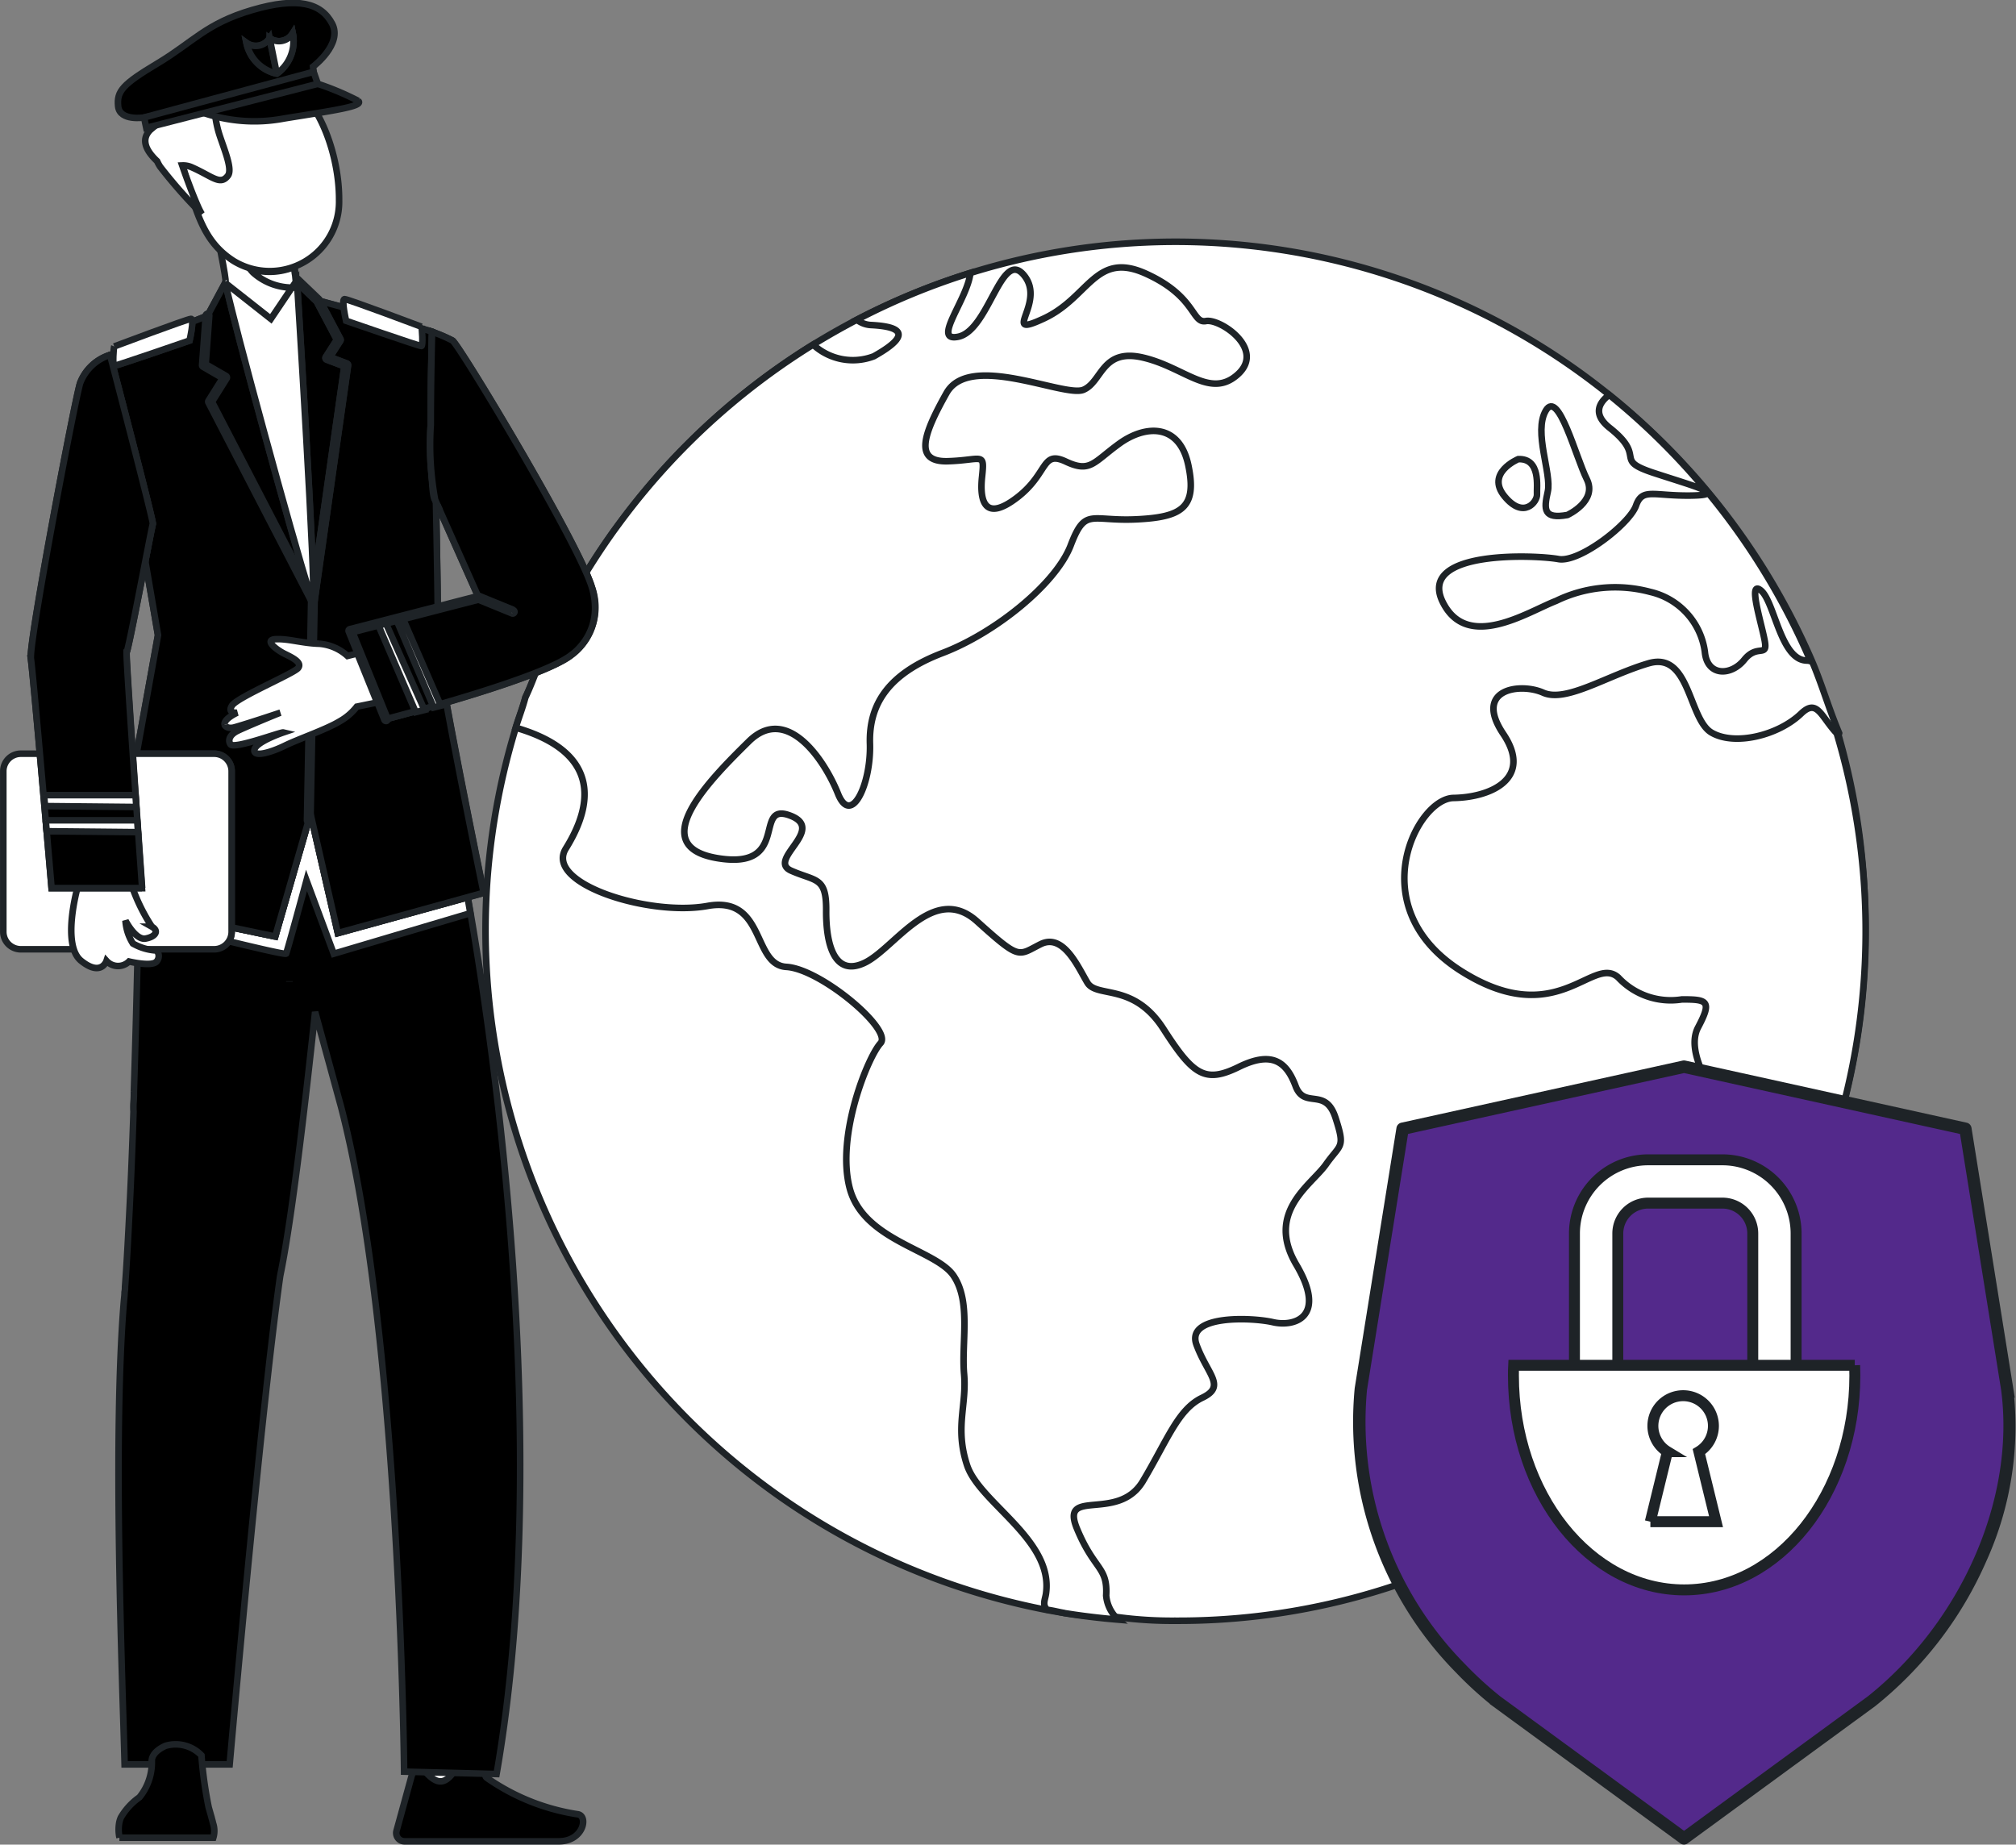 <svg xmlns="http://www.w3.org/2000/svg" width="92.114" height="84.285" viewBox="0 0 92.114 84.285"><rect x="0" y="0" width="92.114" height="84.285" fill="#808080" stroke="none"/><g transform="translate(15935.653 -13773.238)"><g transform="translate(-15913.474 13784.282)"><g transform="translate(0 0)"><path d="M713.732,625.221a31.293,31.293,0,0,1-5.649,17.956c-.014.021-.064.041-.064.062h0A31.216,31.216,0,0,1,682.176,656.7a18.528,18.528,0,0,1-2.574-.16h0s-.005.052-.009.052c-.422-.035-.842-.052-1.259-.1-.148-.017-.3-.023-.444-.044-.13-.018-.26-.029-.391-.049-.113-.017-.226-.031-.338-.049l-.076-.011c-.275-.045-.549-.093-.822-.145h0a31.632,31.632,0,0,1-24.19-40.313c.143-.463.321-.92.44-1.373h0c.356-.755.594-1.5.922-2.223.132-.291.278-.58.417-.866a31.5,31.5,0,0,1,2.675-4.486c.092-.128.187-.256.28-.383q.561-.762,1.168-1.489.907-1.089,1.909-2.094a31.674,31.674,0,0,1,5.779-4.583q.976-.6,2-1.136a31.558,31.558,0,0,1,34.376,3.445,31.759,31.759,0,0,1,9.259,12.168c.456,1.068.764,2.164,1.238,3.286h0c0,.005-.054.009-.052.014A31.535,31.535,0,0,1,713.732,625.221Z" transform="translate(-650.68 -593.688)" fill="#fff" stroke="#1e2327" stroke-width="0.3"/><g transform="translate(1.387 1.168)"><path d="M1761.42,3011.74Z" transform="translate(-1733.886 -2949.948)" fill="#fff" stroke="#1e2327" stroke-width="0.3"/><path d="M740.967,679.547c-.677.953-2.77,2.177-1.35,4.583s-.1,2.848-1.068,2.624-4-.346-3.495,1.029,1.369,1.893.26,2.424-1.576,1.911-2.711,3.813-3.8.258-3.01,2.168,1.408,1.726,1.334,3.057a1.662,1.662,0,0,0,.554,1.1c-.423-.035-.847-.078-1.268-.13-.148-.018-.3-.037-.444-.057-.13-.018-.26-.036-.391-.056l-.338-.052c-.026,0-.019-.009-.044-.012-.271-.046-.411-.094-.767-.146h0c-.237-.225-.088-.469-.052-.733.354-2.458-3.038-4.148-3.606-5.87s-.007-2.743-.136-4.166.332-3.307-.486-4.5-4.116-1.593-4.743-4,.838-6,1.409-6.615-2.731-3.4-4.3-3.489-.945-3.267-3.608-2.784-7.461-1.02-6.471-2.621c.817-1.319,2.189-4.229-2.289-5.526.143-.463.321-.92.439-1.373h0c.356-.755.594-1.5.922-2.224.132-.29.278-.58.417-.866a31.731,31.731,0,0,1,2.676-4.49c.092-.128.187-.256.28-.383q.562-.762,1.168-1.489.907-1.089,1.909-2.094a31.683,31.683,0,0,1,5.779-4.583,2.675,2.675,0,0,0,2.774.533c2.145-1.2.731-1.385-.147-1.429a1.134,1.134,0,0,1-.629-.24,31.22,31.22,0,0,1,5.188-2.14c-.134,1.211-1.78,3.156-.568,2.918,1.409-.268,1.984-4.075,3.019-2.81s-1.148,2.935.916,1.97,2.343-3.087,4.645-2.049,2.1,2.293,2.749,2.17,2.725,1.277,1.466,2.428-2.435-.316-4.338-.759-1.859,1.119-2.734,1.476c-.891.344-5.191-1.734-6.246.144s-1.521,3.163.063,3.115,1.684-.454,1.56.716.162,2.047,1.6.946,1.109-2.171,2.226-1.647,1.25.05,2.439-.814,2.752-.953,3.161.984-.291,2.373-2.381,2.471-2.327-.558-2.994,1.189-3.428,3.994-5.856,4.919-3.373,2.3-3.317,4.145-.854,3.8-1.462,2.279-2.324-4.107-4.072-2.385-4.8,4.777-1.432,5.335,1.607-2.581,3.307-1.951-1.075,2.022.059,2.523,1.612.269,1.6,1.817.376,3.049,1.755,2.393,3.147-3.687,5.14-1.893,1.854,1.564,2.9,1.042,1.712,1.045,2.141,1.759,2.109-.015,3.473,2.109,1.9,2.5,3.449,1.739,2.187-.2,2.591.876,1.36.025,1.821,1.442S741.639,678.593,740.967,679.547Z" transform="translate(-703.95 -638.551)" fill="#fff" stroke="#1e2327" stroke-width="0.3"/><path d="M2324.428,871.98c-1.1-2.362,4.354-2.1,5.318-1.916.969.162,3.244-1.617,3.533-2.443s.785-.437,2.51-.461.2-.409-1.7-1.035-.274-.687-2.021-2.066c-.751-.6-.515-1.117-.014-1.5a31.622,31.622,0,0,1,9.2,12.168.607.607,0,0,0-.162-.028c-1.209-.007-1.474-2.678-2.1-3.2s.017,1.468.167,2.284-.331.13-.933.88-1.7.765-1.8-.362a3.256,3.256,0,0,0-2.5-2.74,6.174,6.174,0,0,0-4.3.412C2328.335,872.47,2325.538,874.324,2324.428,871.98Z" transform="translate(-2282.094 -856.728)" fill="#fff" stroke="#1e2327" stroke-width="0.3"/><path d="M2278.76,1361.456c.109-.811.287-1.649-.052-1.955-.823-.764-1-2.845-.718-3.9s2.5-1,1-2.753-2.869-3.85-2.235-5.046.442-1.281-.746-1.274a3.275,3.275,0,0,1-2.9-1c-1.185-1.072-2.816,2.53-7.278-.359-4.461-2.916-1.92-7.834-.25-7.847,1.683-.028,3.648-.878,2.27-2.929s.773-2.35,1.823-1.882,2.915-.781,4.815-1.341,1.819,2.544,2.877,3.165,3.055.129,4.091-.865c.739-.709.9.117,1.631.9a31.6,31.6,0,0,1-4.33,27.082Z" transform="translate(-2222.731 -1313.073)" fill="#fff" stroke="#1e2327" stroke-width="0.3"/><path d="M2504.878,887.706s1.391-.63.887-1.64-1.292-4.111-1.87-3.134.276,2.886.088,3.708S2503.791,887.9,2504.878,887.706Z" transform="translate(-2456.829 -876.386)" fill="#fff" stroke="#1e2327" stroke-width="0.3"/><path d="M2430.275,976.822c-.02-.326.185-1.649-.856-1.608,0,0-1.506.627-.625,1.7S2430.3,977.147,2430.275,976.822Z" transform="translate(-2383.614 -966.447)" fill="#fff" stroke="#1e2327" stroke-width="0.3"/></g></g></g><g transform="translate(-15873.715 13821.842)"><g transform="translate(0 0)"><path d="M1135.478-1327.379a16.734,16.734,0,0,0,1.651,1.51l8.57,6.269,8.571-6.269c4.367-3.485,6.877-9.147,6.2-14.268l-1.907-11.887-12.86-2.839-12.86,2.839-1.907,11.887a15.975,15.975,0,0,0,4.546,12.758" transform="translate(-1130.689 1354.997)" fill="#53298b" stroke="#1e2327" stroke-width="0.3"/><path d="M1131.772-1353.117l-1.892,11.8a15.89,15.89,0,0,0,4.51,12.645,16.678,16.678,0,0,0,1.638,1.5l8.487,6.208,8.491-6.212c4.338-3.461,6.809-9.146,6.144-14.143l-1.893-11.795-12.742-2.813Zm12.743,32.448a.133.133,0,0,1-.079-.026l-8.57-6.269a16.858,16.858,0,0,1-1.669-1.526,16.164,16.164,0,0,1-4.582-12.868l1.908-11.891a.134.134,0,0,1,.1-.109l12.86-2.839a.134.134,0,0,1,.057,0l12.86,2.839a.134.134,0,0,1,.1.109l1.907,11.888a14.765,14.765,0,0,1-1.214,7.822,17.277,17.277,0,0,1-5.031,6.571l-8.575,6.273a.135.135,0,0,1-.079.026" transform="translate(-1129.506 1356.2)" fill="#fff" stroke="#1e2327" stroke-width="0.3"/></g><g transform="translate(7.208 4.391)"><path d="M1239.521-1278.419a1.387,1.387,0,0,0-1.387-1.384h-3.392a1.387,1.387,0,0,0-1.387,1.384v6.832h6.166Zm-8.147,7.821v-7.821a3.369,3.369,0,0,1,3.368-3.362h3.392a3.369,3.369,0,0,1,3.368,3.362v7.821a.99.99,0,0,1-.991.989h-8.147a.99.99,0,0,1-.991-.989" transform="translate(-1228.581 1281.781)" fill="#fff" stroke="#1e2327" stroke-width="0.5"/><path d="M1221.548-1205.842q.009.233.009.469c0,5.409-3.493,9.794-7.8,9.794s-7.8-4.385-7.8-9.794c0-.157,0-.313.009-.469h15.587" transform="translate(-1205.952 1215.23)" fill="#fff" stroke="#1e2327" stroke-width="0.5"/><path d="M1262.877-1188.825l.782-3.2a1.377,1.377,0,0,1-.664-1.177,1.381,1.381,0,0,1,1.383-1.38,1.381,1.381,0,0,1,1.383,1.38,1.377,1.377,0,0,1-.663,1.177l.782,3.2h-3" transform="translate(-1256.618 1205.36)" fill="#fff" stroke="#1e2327" stroke-width="0.5"/></g></g><g transform="translate(-15935.503 13773.373)"><g transform="translate(0 0)"><path d="M376.818-36.48l-.135-1.712h3.341l-.22,1.856-2.464.974-.521-1.117" transform="translate(-357.981 116.953)" fill="#fff" stroke="#1e2327" stroke-width="0.3"/><path d="M376.045-26.884h-.888a.631.631,0,0,0-.506.264c-.512.7-.9.435-1.455-.222-.354-.041-.45.365-.479.474l-.664,2.416a.38.38,0,0,0,.261.47.387.387,0,0,0,.11.015h7.04c1.12,0,1.352-1.128.891-1.233a9.829,9.829,0,0,1-4.184-1.672c-.119-.106,0-.185-.126-.512" transform="translate(-354.084 107.467)" stroke="#1e2327" stroke-width="0.3"/><path d="M308.512-302.342v-.03c-.027-.113-.057-.22-.084-.326v-.027c-.077-.306-.147-.566-.208-.817H294.241v2.46c-.044,2.656-.134,7.014-.271,11.273a5,5,0,0,1-.017.5,3.148,3.148,0,0,0,0,.4c-.05,1.5-.107,2.961-.174,4.316s-.134,2.635-.214,3.7a.939.939,0,0,1-.02.233c0,.143-.021.291-.034.443-.515,6.259-.065,17.243.036,21.138h4.8s1.393-15.837,2.3-22.262c.015-.1.037-.2.057-.3.5-2.543,1.065-7.325,1.547-11.819l1.187,4.342c2.711,10.4,2.879,30.37,2.879,30.37l4.225.109c2.779-15.94-.517-36.751-2.024-43.7" transform="translate(-288.003 339.564)" stroke="#1e2327" stroke-width="0.3"/><path d="M293.309-29.09H297.6a1.079,1.079,0,0,0-.013-.66c-.016-.075-.038-.157-.065-.246l0-.013c-.04-.133-.086-.3-.135-.472a18.946,18.946,0,0,1-.33-2.371,1.63,1.63,0,0,0-1.647-.433c-.733.335-.619.759-.619.759a2.523,2.523,0,0,1-.567,1.592,2.909,2.909,0,0,0-.85.925,1.206,1.206,0,0,0-.072.229l-.005.031a1.779,1.779,0,0,0,.017.66" transform="translate(-288.003 112.923)" stroke="#1e2327" stroke-width="0.3"/><path d="M341.733-249.659l0-.021v0Z" transform="translate(-328.66 294.38)" fill="#fff" stroke="#1e2327" stroke-width="0.3"/><path d="M327.16-290.743c-.181,0-1.288-.255-2.59-.571a.8.8,0,0,0,.127-.434v-.2l1.991.416,1.613-5.6,1.251,5.444,5.923-1.635.128.727-6.242,1.853-1.244-3.35s-.876,3.225-.931,3.344c0,0-.01.006-.025.006" transform="translate(-314.262 334.187)" fill="#fff" stroke="#1e2327" stroke-width="0.3"/><path d="M305.764-431.957c.09-.752-.248-14.214-.248-14.214-1.221-.395-4.73-1.281-5.212-1.43l-.966-.924-3.279.119-.806,1.5-4.457,1.8,2.195,12.8-2.2,12.191,7.559,1.581,1.613-5.6,1.251,5.444,6.666-1.84s-2.2-10.668-2.112-11.421" transform="translate(-285.922 461.195)" fill="#fff" stroke="#1e2327" stroke-width="0.3"/><path d="M298.388-417.921l-1.991-.416v-7.139a.8.8,0,0,0-.8-.8h-3.543l.978-5.416-.58-3.38c.183-.936.325-1.667.341-1.7a.016.016,0,0,0,0-.005c0-.248-1.956-7.712-1.956-7.712h0l.158-.064c-.014.25-.015.552.034.557h0c.1,0,3.442-1.154,3.442-1.154a4.688,4.688,0,0,0,.125-.861l.7-.282.806-1.5h0s.118.481.307,1.246c.688,2.784,3.195,11.946,3.637,13.134l-.016.115a.081.081,0,0,0,.069.091h.011a.081.081,0,0,0,.08-.069l1.527-10.742a.08.08,0,0,0-.051-.087l-.777-.295.478-.746a.08.08,0,0,0,0-.081l-.915-1.731c.758.215,3.951,1.026,5.1,1.4h0s-.06,2.209-.06,4.257a13.79,13.79,0,0,0,.2,3.422l.039.088c.038,1.847.07,3.635.081,4.863l-4,1.033,1.631,4.039s1.226-.316,2.759-.764c.614,3.392,1.709,8.7,1.709,8.7l-6.666,1.84L300-423.525l-1.613,5.6m1.738-16.069c-.036-1.785-.306-6.573-.511-10.035h0c-.111-1.866-.2-3.347-.229-3.765l.893.854.924,1.747-.506.79a.08.08,0,0,0-.009.069.081.081,0,0,0,.048.05l.809.307-1.419,9.983" transform="translate(-285.962 460.579)" stroke="#1e2327" stroke-width="0.3"/><path d="M343.4-448.887l.965.924.056-.058-.071.038.93,1.759-.506.79a.08.08,0,0,0-.009.069.081.081,0,0,0,.048.05l.809.307L344.1-434.331a.081.081,0,0,0,.068.091.08.08,0,0,0,.091-.068l1.527-10.742a.08.08,0,0,0-.051-.087l-.777-.295.478-.746a.08.08,0,0,0,0-.081l-.952-1.8-.015-.021-.965-.924a.081.081,0,0,0-.114,0,.081.081,0,0,0,0,.114h0" transform="translate(-330.036 461.614)" fill="#fff" stroke="#1e2327" stroke-width="0.3"/><path d="M317.137-438.928l-.167,2.269a.081.081,0,0,0,.04.076l.9.52-.65,1.036a.081.081,0,0,0,0,.08l4.692,9.055-.19,10.031a.081.081,0,0,0,.079.082.08.08,0,0,0,.082-.079l.19-10.052-.009-.038-4.68-9.033.669-1.068a.08.08,0,0,0,.01-.062.081.081,0,0,0-.038-.051l-.93-.536.163-2.219a.08.08,0,0,0-.074-.086.081.081,0,0,0-.086.075" transform="translate(-307.886 453.206)" fill="#fff" stroke="#1e2327" stroke-width="0.3"/><path d="M291.811-436.3c-.027.065-.081.875,0,.884s3.443-1.154,3.443-1.154.231-.994.067-.991-3.509,1.261-3.509,1.261" transform="translate(-286.743 451.995)" fill="#fff" stroke="#1e2327" stroke-width="0.3"/><path d="M360.607-441.908c.027.065.081.875,0,.884s-3.443-1.155-3.443-1.155-.231-.993-.067-.991,3.51,1.262,3.51,1.262" transform="translate(-341.501 456.702)" fill="#fff" stroke="#1e2327" stroke-width="0.3"/><path d="M323.512-448.406s.118.481.307,1.246c.74,3,3.588,13.381,3.7,13.26.177-.189-.728-14.626-.728-14.626l-3.279.119" transform="translate(-313.375 461.195)" fill="#fff" stroke="#1e2327" stroke-width="0.3"/><path d="M345.338-424.413h0" transform="translate(-331.685 440.967)" fill="#fff" stroke="#1e2327" stroke-width="0.3"/><path d="M359.014-420.248l1.631,4.039s7.115-1.83,8.483-2.941a2.716,2.716,0,0,0,.921-3.1c-.634-2.068-6.071-11.083-6.363-11.257a7.34,7.34,0,0,0-.933-.4s-.2,7.478.138,7.68l1.989,4.469-5.866,1.515" transform="translate(-343.158 448.936)" fill="#fff" stroke="#1e2327" stroke-width="0.3"/><path d="M360.645-416.21l-1.631-4.039,5.866-1.516-1.8-4.041-.081-.181-.07-.158-.039-.088a13.784,13.784,0,0,1-.2-3.422c0-2.049.06-4.257.06-4.257a7.331,7.331,0,0,1,.933.4c.293.174,5.729,9.19,6.363,11.257a3.263,3.263,0,0,1,.152.959,2.646,2.646,0,0,1-.654,1.752,2.309,2.309,0,0,1-.419.39c-1.367,1.111-8.483,2.941-8.483,2.941" transform="translate(-343.158 448.936)" stroke="#1e2327" stroke-width="0.3"/><path d="M383.771-384.318s0-.141-.006-.384l.081.181c-.023.07-.049.137-.075.2" transform="translate(-363.923 407.651)" fill="#fff" stroke="#1e2327" stroke-width="0.3"/><path d="M367.309-351.214l1.763,3.962-.4.1-1.706-3.971.346-.091" transform="translate(-349.827 379.557)" fill="#fff" stroke="#1e2327" stroke-width="0.3"/><path d="M372.256-352.936l1.758,4.044-.323.083-1.724-4.054.289-.073" transform="translate(-354.025 381.002)" fill="#fff" stroke="#1e2327" stroke-width="0.3"/><path d="M366.052-358.331l-1.561-.638-.051,0-5.866,1.516a.081.081,0,0,0-.052.042.081.081,0,0,0,0,.067l1.631,4.039a.08.08,0,0,0,.1.044.081.081,0,0,0,.045-.1l-1.6-3.953,5.751-1.486,1.536.628a.081.081,0,0,0,.105-.044.081.081,0,0,0-.044-.105" transform="translate(-342.738 386.066)" fill="#fff" stroke="#1e2327" stroke-width="0.3"/><path d="M323.35-342.811c-.044-.261.577-.541.577-.541s-.474.053-.24-.323,2.821-1.463,3.019-1.713-.228-.463-.606-.648-.987-.65-.4-.674,1.2.19,1.986.21a2.185,2.185,0,0,1,1.28.557l.448-.112.905,2.238-.929.191a2.614,2.614,0,0,1-.794.677c-.592.361-1.871.8-2.483,1.1-.667.326-1.466.553-1.4.19s1.314-.787,1.314-.787c-.114-.026-2.252.779-2.41.54-.111-.168-.055-.4.26-.581.241-.137,1.941-.84,2.023-.865,0,0-1.411.475-2.093.668-.3.086-.446-.052-.458-.12" transform="translate(-313.237 375.78)" fill="#fff" stroke="#1e2327" stroke-width="0.3"/><path d="M270.207-305.286h-8.833a.8.8,0,0,1-.8-.8v-7.336a.8.8,0,0,1,.8-.8h8.833a.8.8,0,0,1,.8.8v7.336a.8.8,0,0,1-.8.8" transform="translate(-260.573 348.526)" fill="#fff" stroke="#1e2327" stroke-width="0.3"/><path d="M280.154-278.416s-.758,2.648.158,3.383,1.157,0,1.157,0a.711.711,0,0,0,1.029.028s1.045.254,1.262,0a.379.379,0,0,0,0-.5,2.447,2.447,0,0,1-1.085-.321,2.23,2.23,0,0,1-.338-1.045s.458.9.916.819.627-.352.289-.543a8.3,8.3,0,0,1-1.006-2.146l-2.424-.056.041.379" transform="translate(-276.753 318.803)" fill="#fff" stroke="#1e2327" stroke-width="0.3"/><path d="M271.981-427.3a2.143,2.143,0,0,0-1.372,1.3c-.284.98-2.351,11.888-2.244,12.563s.948,10.5.948,10.5h4.129s-.772-10.848-.707-10.777,1.158-5.772,1.2-5.863-1.956-7.717-1.956-7.717" transform="translate(-267.107 443.387)" fill="#fff" stroke="#1e2327" stroke-width="0.3"/><path d="M273.443-402.942h-4.129s-.842-9.822-.948-10.5a.472.472,0,0,1,0-.069c0-1.143,1.971-11.538,2.248-12.493a2.143,2.143,0,0,1,1.372-1.3s1.957,7.464,1.956,7.712a.016.016,0,0,1,0,.005c-.016.032-.158.763-.341,1.7-.337,1.732-.81,4.164-.86,4.164h0s0,.015,0,.044c0,.742.711,10.734.711,10.734" transform="translate(-267.107 443.387)" stroke="#1e2327" stroke-width="0.3"/><path d="M272.61-295.318h4.179l.038.542-4.173-.041-.044-.5" transform="translate(-270.671 332.664)" fill="#fff" stroke="#1e2327" stroke-width="0.3"/><path d="M272.142-302.453h4.179l.038.542-4.173-.041-.044-.5" transform="translate(-270.279 338.65)" fill="#fff" stroke="#1e2327" stroke-width="0.3"/><path d="M323.626-465.979s-.172-.234-.1-1.111l-3.786-2.24,0,.012c.116.3.239.655.355,1.036l-.143.072c.568,2.708.393,2.35.393,2.35l2.09,1.647,1.189-1.766" transform="translate(-310.209 478.648)" fill="#fff" stroke="#1e2327" stroke-width="0.3"/><path d="M342.556-447.85h-.087l.183-.271c0,.017.005.033.008.048.012.063.016.158.031.221q-.067,0-.134,0" transform="translate(-329.278 460.857)" fill="#fff" stroke="#1e2327" stroke-width="0.3"/><path d="M343.416-449.855v0" transform="translate(-330.072 462.32)" fill="#fff" stroke="#1e2327" stroke-width="0.3"/><path d="M343.191-451.936a2.212,2.212,0,0,1-.043-.4l.012-.005c0,.125.014.253.028.372l0,.026v.006" transform="translate(-329.848 464.395)" fill="#fff" stroke="#1e2327" stroke-width="0.3"/><path d="M332.449-451.364a2.682,2.682,0,0,1-1.776-.687,1.329,1.329,0,0,1-.148-.177,2.93,2.93,0,0,0,.9.143,2.987,2.987,0,0,0,1.131-.225,2.206,2.206,0,0,0,.043.4v.006c.009.084.017.187.029.269l-.183.271" transform="translate(-319.258 464.37)" fill="#fff" stroke="#1e2327" stroke-width="0.3"/><path d="M310.289-504.383a3.253,3.253,0,0,1,3.643-4.169c2.484.4,3.593,3.772,3.575,5.972a3.169,3.169,0,0,1-4.816,2.78c-1.446-.922-1.726-2.295-2.4-4.583" transform="translate(-302.164 511.591)" fill="#fff" stroke="#1e2327" stroke-width="0.3"/><path d="M303.982-511.323l-2.907,2.448c-.366.372-.306.839.316,1.425a1.8,1.8,0,0,0,.14.256,22.864,22.864,0,0,0,1.9,2.157,3.377,3.377,0,0,1-.186-.371c-.2-.453-.443-1.083-.706-1.846a.968.968,0,0,1,.454.092c.929.414,1.286.837,1.634.374.211-.282-.134-1.111-.373-1.82a4.845,4.845,0,0,1-.218-1.025,1.54,1.54,0,0,1,.485-1.058.756.756,0,0,0,.059-.1,3.548,3.548,0,0,0,3.487.217c1.926-1.117-2.505-2.766-4.086-.744" transform="translate(-294.362 514.679)" fill="#fff" stroke="#1e2327" stroke-width="0.3"/><path d="M294.3-521.951s-1.117.18-1.187-.512.2-1.005,1.812-1.969,2.2-1.812,4.308-2.43,3.161-.313,3.657.622-.871,1.966-.871,1.966l.079.737-7.8,1.587" transform="translate(-287.865 527.185)" stroke="#1e2327" stroke-width="0.3"/><path d="M316.738-503.2a7.229,7.229,0,0,0,3.779.291c2.279-.369,3.676-.559,3.39-.807a12.646,12.646,0,0,0-1.98-.821l-5.189,1.338" transform="translate(-307.691 508.189)" stroke="#1e2327" stroke-width="0.3"/><path d="M308.475-507.1l-7.842,2.013-.1-.475,7.745-2.087.193.548" transform="translate(-294.1 510.794)" stroke="#1e2327" stroke-width="0.3"/><path d="M330.572-518.275a.735.735,0,0,1-1.026.167,1.815,1.815,0,0,0,1.389,1.41,1.816,1.816,0,0,0,.728-1.84l-.032.048a.735.735,0,0,1-1.026.167l-.032.049" transform="translate(-318.436 519.931)" fill="#fff" stroke="#1e2327" stroke-width="0.3"/><path d="M330.935-515.578a1.816,1.816,0,0,1-1.389-1.41.731.731,0,0,0,.429.139.734.734,0,0,0,.6-.306l.032-.049h0l.331,1.625" transform="translate(-318.436 518.81)" stroke="#1e2327" stroke-width="0.3"/><path d="M338.655-518.18a1.8,1.8,0,0,0-.036-.358.733.733,0,0,1-.2.213.733.733,0,0,0,.163-.164l.032-.048a1.8,1.8,0,0,1,.036.358h0m-.666,0a.721.721,0,0,1-.149-.016.721.721,0,0,0,.149.016.744.744,0,0,0,.145-.015.742.742,0,0,1-.145.015m.147-.015h0m-.3,0h0m.585-.124h0" transform="translate(-325.393 519.931)" fill="#fff" stroke="#1e2327" stroke-width="0.3"/><path d="M339.7-517.085a.736.736,0,0,0,.285-.125.735.735,0,0,1-.285.125" transform="translate(-326.952 518.817)" fill="#fff" stroke="#1e2327" stroke-width="0.3"/><path d="M337.84-516.438h0" transform="translate(-325.393 518.169)" fill="#fff" stroke="#1e2327" stroke-width="0.3"/><path d="M336.395-517.08a.73.73,0,0,1-.277-.123l.048.032a.736.736,0,0,0,.229.091" transform="translate(-323.95 518.81)" fill="#fff" stroke="#1e2327" stroke-width="0.3"/><path d="M341.47-517.217h0" transform="translate(-328.44 518.824)" fill="#fff" stroke="#1e2327" stroke-width="0.3"/><path d="M336.448-516.7h0l-.33-1.625a.732.732,0,0,0,.277.123h0a.722.722,0,0,0,.15.016.744.744,0,0,0,.145-.015h0a.738.738,0,0,0,.285-.126h0a.733.733,0,0,0,.2-.213,1.8,1.8,0,0,1,.036.358,1.816,1.816,0,0,1-.764,1.482" transform="translate(-323.95 519.931)" fill="#fff" stroke="#1e2327" stroke-width="0.3"/></g></g></g></svg>